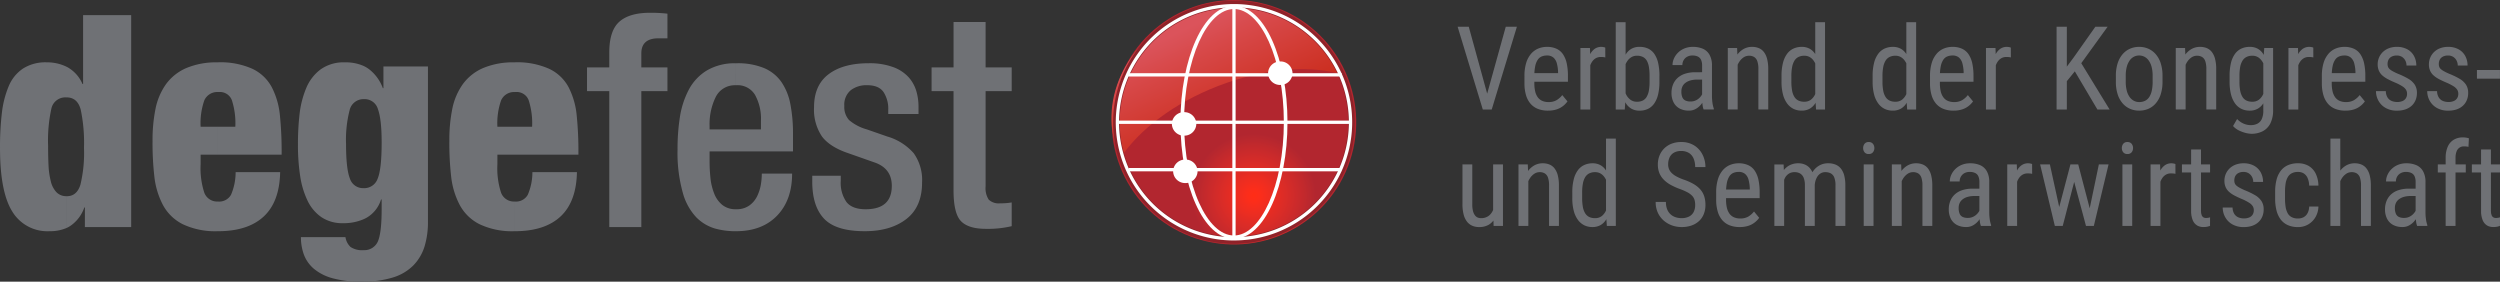 <?xml version="1.0" encoding="UTF-8" standalone="no"?>
<svg
   width="622.777"
   height="70.165"
   viewBox="0 0 622.777 70.165"
   version="1.1"
   id="svg22"
   xmlns="http://www.w3.org/2000/svg"
   xmlns:svg="http://www.w3.org/2000/svg">
  <rect x="0" y="0" width="622.777" height="70.165" fill="#333333" stroke="none"/>
  <defs
     id="defs22">
    <clipPath
       id="clip-path">
      <path
         id="Pfad_127"
         data-name="Pfad 127"
         d="M0,34.607H622.777V-35.558H0Z"
         transform="translate(0 35.558)"
         fill="none" />
    </clipPath>
    <clipPath
       id="clip-path-2">
      <path
         id="Pfad_129"
         data-name="Pfad 129"
         d="M170.681-35.558a30.645,30.645,0,0,0-5.087.452h0A30.456,30.456,0,0,0,140.8.107h0A30.453,30.453,0,0,0,176.011,24.9h0a30.456,30.456,0,0,0,24.8-35.211h0a30.465,30.465,0,0,0-29.822-25.248h-.3Z"
         transform="translate(-140.346 35.558)"
         fill="none" />
    </clipPath>
    <radialGradient
       id="radial-gradient"
       cx="0.509"
       cy="0.695"
       r="0.22"
       gradientTransform="translate(0.444) scale(0.113 1)"
       gradientUnits="objectBoundingBox">
      <stop
         offset="0"
         stop-color="#ff2d16"
         id="stop1" />
      <stop
         offset="0.1"
         stop-color="#fc2d1a"
         id="stop2" />
      <stop
         offset="0.2"
         stop-color="#f42d1e"
         id="stop3" />
      <stop
         offset="0.3"
         stop-color="#ec2d21"
         id="stop4" />
      <stop
         offset="0.4"
         stop-color="#e32c24"
         id="stop5" />
      <stop
         offset="0.5"
         stop-color="#db2c27"
         id="stop6" />
      <stop
         offset="0.6"
         stop-color="#d32b29"
         id="stop7" />
      <stop
         offset="0.7"
         stop-color="#cb2a2b"
         id="stop8" />
      <stop
         offset="0.8"
         stop-color="#c3292c"
         id="stop9" />
      <stop
         offset="0.9"
         stop-color="#ba282e"
         id="stop10" />
      <stop
         offset="1"
         stop-color="#b2262f"
         id="stop11" />
    </radialGradient>
    <clipPath
       id="clip-path-3">
      <path
         id="Pfad_131"
         data-name="Pfad 131"
         d="M162.831-34.5a32.255,32.255,0,0,0-3.128,1.04h0c-14.993,5.815-22.975,21.3-17.824,34.573h0c.215.553.452,1.091.7,1.62h0c4.527-6.908,13.231-13.606,24.273-17.89h0c10.993-4.266,21.887-5.2,29.879-3.191h0c-.166-.539-.349-1.075-.554-1.606h0A24.616,24.616,0,0,0,179.716-34.5H162.831Z"
         transform="translate(-140.314 34.498)"
         fill="none" />
    </clipPath>
    <linearGradient
       id="linear-gradient"
       x1="0.402"
       y1="0.439"
       x2="0.488"
       y2="0.439"
       gradientUnits="objectBoundingBox">
      <stop
         offset="0"
         stop-color="#db535b"
         id="stop12" />
      <stop
         offset="0.1"
         stop-color="#d94f54"
         id="stop13" />
      <stop
         offset="0.2"
         stop-color="#d84a4c"
         id="stop14" />
      <stop
         offset="0.3"
         stop-color="#d64645"
         id="stop15" />
      <stop
         offset="0.4"
         stop-color="#d4423f"
         id="stop16" />
      <stop
         offset="0.5"
         stop-color="#d33e38"
         id="stop17" />
      <stop
         offset="0.6"
         stop-color="#d13a32"
         id="stop18" />
      <stop
         offset="0.7"
         stop-color="#cf362c"
         id="stop19" />
      <stop
         offset="0.8"
         stop-color="#cd3226"
         id="stop20" />
      <stop
         offset="0.9"
         stop-color="#cb2e20"
         id="stop21" />
      <stop
         offset="1"
         stop-color="#c92a1b"
         id="stop22" />
    </linearGradient>
  </defs>
  <g
     id="Gruppe_10"
     data-name="Gruppe 10"
     transform="translate(0 0)">
    <g
       id="Gruppe_113"
       data-name="Gruppe 113"
       transform="translate(0 0)"
       clip-path="url(#clip-path)">
      <g
         id="Gruppe_112"
         data-name="Gruppe 112"
         transform="translate(0.001 3.184)">
        <path
           id="Pfad_126"
           data-name="Pfad 126"
           d="M90.339,26.838V21.364c.085,0,.172,0,.258,0a5.378,5.378,0,0,0,3.289-.961A6.19,6.19,0,0,0,95.846,18a10.771,10.771,0,0,0,.888-2.883,17.375,17.375,0,0,0,.221-2.624H104.5q0,6.58-3.735,10.46T90.524,26.838Zm0-19.887V1.479h6.4V-.664a12.254,12.254,0,0,0-1.48-6.468,5.067,5.067,0,0,0-4.657-2.4c-.087,0-.174,0-.258,0V-15l.333,0a17.152,17.152,0,0,1,6.8,1.182,10.03,10.03,0,0,1,4.325,3.437,14.489,14.489,0,0,1,2.255,5.507,38.367,38.367,0,0,1,.665,7.615V6.951ZM135.99-2.365V-4.139a13.9,13.9,0,0,0-.554-3.954,8.984,8.984,0,0,0-1.922-3.437,9.64,9.64,0,0,0-3.844-2.514,16.928,16.928,0,0,0-6.1-.961q-6.358,0-9.981,2.735t-3.623,8.207a11.947,11.947,0,0,0,1.959,7.281q1.959,2.625,6.543,4.177l6.506,2.291q4.36,1.48,4.361,5.841,0,5.84-6.506,5.841-3.327,0-4.767-1.774a8.319,8.319,0,0,1-1.442-5.324V13.013h-7.1v1.478q0,6.139,2.958,9.243t10.129,3.1q6.432,0,10.35-3.031t3.919-9.093a11.487,11.487,0,0,0-2.07-7.283,13.89,13.89,0,0,0-6.581-4.175l-5.1-1.776a11.594,11.594,0,0,1-4.436-2.328,4.845,4.845,0,0,1-1.182-3.51A4.692,4.692,0,0,1,119.1-8.278a6.411,6.411,0,0,1,4.1-1.257q2.886,0,4.067,1.7A7.6,7.6,0,0,1,128.449-3.4v1.034Zm3.254-5.693h5.47V16.636q0,5.766,1.849,7.688t6.21,1.924a25.714,25.714,0,0,0,6.431-.667V19.667a15.16,15.16,0,0,1-2.883.223,3.582,3.582,0,0,1-2.845-.925,5.233,5.233,0,0,1-.775-3.289V-8.057h6.5v-5.914h-6.5V-25.282h-7.986v11.311h-5.47ZM90.339-15v5.472A5.3,5.3,0,0,0,85.5-6.653,15.331,15.331,0,0,0,83.944.666v.813h6.4V6.951h-6.4V9.242a40.331,40.331,0,0,0,.223,4.436,14.576,14.576,0,0,0,.923,3.771A6.773,6.773,0,0,0,87.123,20.3a5.244,5.244,0,0,0,3.216,1.068v5.474a19.009,19.009,0,0,1-5.138-.7A10.875,10.875,0,0,1,80.654,23.4a14.441,14.441,0,0,1-3.4-6.21A36.776,36.776,0,0,1,75.96,6.507a51.6,51.6,0,0,1,.592-8.132,21.743,21.743,0,0,1,2.18-6.727,12.348,12.348,0,0,1,4.509-4.842A13.646,13.646,0,0,1,90.339-15M35.409,26.838V19.446h.037a3.353,3.353,0,0,0,3.216-1.7,14.248,14.248,0,0,0,1.144-5.618H50.9q-.148,7.391-4.1,11.052T35.409,26.838m0-19.074V.814h4.323a18.632,18.632,0,0,0-.849-6.579,3.176,3.176,0,0,0-3.216-2.07c-.087,0-.174,0-.258,0v-7.4A19.438,19.438,0,0,1,44.021-13.6a10.587,10.587,0,0,1,4.807,4.584,19.3,19.3,0,0,1,1.995,6.839,90.082,90.082,0,0,1,.444,9.943ZM58.956,25.8H66.94V-8.057h6.506v-5.914H66.94v-3.475q0-3.771,4.288-3.771h2.218v-6.135a35.939,35.939,0,0,0-4.361-.223q-5.1,0-7.615,2.22t-2.514,7.688v3.7H53.411v5.914h5.545ZM35.409-15.228v7.4a3.523,3.523,0,0,0-3.4,2.066A17.248,17.248,0,0,0,31.084.814h4.325v6.95H31.084V10.2a19.543,19.543,0,0,0,.923,7.06,3.408,3.408,0,0,0,3.4,2.182v7.392h-.037A18.866,18.866,0,0,1,26.648,25.1,11.394,11.394,0,0,1,21.7,20.3a19.79,19.79,0,0,1-2.107-6.839,73.511,73.511,0,0,1-.479-9.093,39.132,39.132,0,0,1,.738-8.021,16.023,16.023,0,0,1,2.589-6.1,12.223,12.223,0,0,1,5.026-4.029,19.156,19.156,0,0,1,7.911-1.442ZM-2.183,39.4V31.56a3.663,3.663,0,0,0,3.475-2.135q.959-2.143.959-8.057V18.927H2.1a7.9,7.9,0,0,1-3.585,4.546c-.229.126-.464.245-.7.353v-7.71a3.533,3.533,0,0,0,3.437-2.364q1-2.365,1-9.02,0-5.766-.923-8.28A3.425,3.425,0,0,0-2.11-6.061h-.073V-14.3a7.364,7.364,0,0,1,1.292.777A10.562,10.562,0,0,1,2.549-8.8h.146v-5.4h11.09V24.4a20.772,20.772,0,0,1-.85,6.247,11.754,11.754,0,0,1-2.772,4.694,12.139,12.139,0,0,1-5.138,3.031A25.105,25.105,0,0,1-2.183,39.4m0-53.706v8.244a3.542,3.542,0,0,0-3.55,2.772A29.554,29.554,0,0,0-6.619,5.1q0,6.21.961,8.613a3.428,3.428,0,0,0,3.4,2.4l.075,0v7.71a12.443,12.443,0,0,1-5.176,1.016,9.338,9.338,0,0,1-5.359-1.478,10.368,10.368,0,0,1-3.475-4.1,21.361,21.361,0,0,1-1.849-6.137A50.837,50.837,0,0,1-18.6,5.25,65.685,65.685,0,0,1-18.19-2.4a23.6,23.6,0,0,1,1.628-6.36,11.075,11.075,0,0,1,3.585-4.694,9.834,9.834,0,0,1,6.062-1.774,11.016,11.016,0,0,1,4.732.923m0,45.864V39.4c-.219,0-.442,0-.667,0a25.858,25.858,0,0,1-7.133-.848,12.18,12.18,0,0,1-4.657-2.366,8.562,8.562,0,0,1-2.476-3.512,12.45,12.45,0,0,1-.74-4.361h11.09A4.246,4.246,0,0,0-5.51,30.757a5.094,5.094,0,0,0,2.958.813c.124,0,.249,0,.369-.01m-36.338-4.722V19.446h.038a3.353,3.353,0,0,0,3.216-1.7,14.276,14.276,0,0,0,1.146-5.618h11.088q-.148,7.391-4.1,11.052t-11.386,3.658m0-19.074V.814H-34.2a18.623,18.623,0,0,0-.85-6.579,3.172,3.172,0,0,0-3.216-2.07c-.087,0-.174,0-.259,0v-7.4A19.447,19.447,0,0,1-29.908-13.6a10.583,10.583,0,0,1,4.8,4.584,19.3,19.3,0,0,1,2,6.839,90.642,90.642,0,0,1,.442,9.943ZM-71.678,25.8h11.534V-26.983H-72.122V-9.831h-.148A8.7,8.7,0,0,0-76-14.009c-.122-.063-.245-.124-.369-.184V-6.5l.111,0q2.735,0,3.548,3.068a40.323,40.323,0,0,1,.813,9.5,34.063,34.063,0,0,1-.886,9.168q-.888,2.883-3.4,2.883l-.184,0V26.09a6.78,6.78,0,0,0,1.626-.989,9.065,9.065,0,0,0,2.92-4.177h.148Zm33.157-41.032v7.4a3.521,3.521,0,0,0-3.4,2.066A17.241,17.241,0,0,0-42.846.814h4.325v6.95h-4.325V10.2a19.534,19.534,0,0,0,.925,7.06,3.4,3.4,0,0,0,3.4,2.182v7.392h-.037A18.866,18.866,0,0,1-47.282,25.1a11.415,11.415,0,0,1-4.953-4.8,19.874,19.874,0,0,1-2.107-6.839,73.509,73.509,0,0,1-.48-9.093,39.123,39.123,0,0,1,.74-8.021,16.051,16.051,0,0,1,2.587-6.1,12.23,12.23,0,0,1,5.028-4.029,19.146,19.146,0,0,1,7.909-1.442Zm-37.851,1.036a11.17,11.17,0,0,0-4.842-1.036,10.376,10.376,0,0,0-5.878,1.553,9.774,9.774,0,0,0-3.548,4.361,24.2,24.2,0,0,0-1.7,6.581,71.359,71.359,0,0,0-.479,8.872q0,10.94,3.068,15.82a10.218,10.218,0,0,0,9.278,4.88,10.257,10.257,0,0,0,4.1-.748V18.112a3.367,3.367,0,0,1-2.4-1,6.012,6.012,0,0,1-1.4-2.733,19.9,19.9,0,0,1-.554-3.808q-.11-2.072-.111-5.028a36.993,36.993,0,0,1,.813-9.241A3.553,3.553,0,0,1-76.372-6.5Z"
           transform="translate(92.821 27.575)"
           fill="#6f7175" />
      </g>
    </g>
    <g
       id="Gruppe_115"
       data-name="Gruppe 115"
       transform="translate(276.939 0)"
       clip-path="url(#clip-path-2)">
      <g
         id="Gruppe_114"
         data-name="Gruppe 114"
         transform="translate(-276.939 -0.001)">
        <path
           id="Pfad_128"
           data-name="Pfad 128"
           d="M-160.72-24.7H462.057V45.47H-160.72Z"
           transform="translate(160.72 24.696)"
           fill="url(#radial-gradient)" />
      </g>
    </g>
    <g
       id="Gruppe_117"
       data-name="Gruppe 117"
       transform="translate(276.876 2.092)"
       clip-path="url(#clip-path-3)">
      <g
         id="Gruppe_116"
         data-name="Gruppe 116"
         transform="translate(234.669 -240.63) rotate(65)">
        <path
           id="Pfad_130"
           data-name="Pfad 130"
           d="M0,564.427,263.2,0l63.592,29.653L63.592,594.081Z"
           transform="translate(0 0)"
           fill="url(#linear-gradient)" />
      </g>
    </g>
    <g
       id="Gruppe_121"
       data-name="Gruppe 121"
       transform="translate(0 0)"
       clip-path="url(#clip-path)">
      <g
         id="Gruppe_118"
         data-name="Gruppe 118"
         transform="translate(277.11 0.172)">
        <path
           id="Pfad_132"
           data-name="Pfad 132"
           d="M14.938,0a30.285,30.285,0,0,1,0,60.569V58.744a28.459,28.459,0,0,0,0-56.919Zm0,60.569A30.285,30.285,0,0,1,14.938,0V1.825a28.459,28.459,0,0,0,0,56.919Z"
           transform="translate(15.348 0)"
           fill="#8f2229" />
      </g>
      <g
         id="Gruppe_119"
         data-name="Gruppe 119"
         transform="translate(294.061 1.427)">
        <path
           id="Pfad_133"
           data-name="Pfad 133"
           d="M6.577.406h0V-.417h0c3.759,0,7.125,3.3,9.529,8.641,2.348,5.223,3.8,12.434,3.8,20.39S18.454,43.778,16.106,49c-2.4,5.338-5.77,8.641-9.529,8.641h0v-.823h0c3.353,0,6.427-3.106,8.686-8.126C17.574,43.559,19,36.459,19,28.614S17.574,13.666,15.264,8.532C13,3.512,9.93.406,6.577.406m0,0C3.225.406.148,3.512-2.111,8.532c-2.311,5.134-3.741,12.234-3.741,20.082s1.433,14.947,3.741,20.08c2.259,5.02,5.336,8.126,8.688,8.126v.823c-3.761,0-7.127-3.3-9.529-8.641C-5.3,43.78-6.758,36.568-6.758,28.614S-5.3,13.447-2.952,8.224C-.55,2.886,2.816-.415,6.577-.417Z"
           transform="translate(6.758 0.417)"
           fill="#fff" />
      </g>
      <g
         id="Gruppe_120"
         data-name="Gruppe 120"
         transform="translate(277.947 1.008)">
        <path
           id="Pfad_134"
           data-name="Pfad 134"
           d="M14.525,0A29.458,29.458,0,0,1,43.536,24.413l.006.037v0A29.445,29.445,0,0,1,19.559,58.46l-.036.006h-.006a29.471,29.471,0,0,1-4.992.43v-.817a28.927,28.927,0,0,0,4.894-.426l.039-.006h0a28.628,28.628,0,0,0,23.271-33.1l-.006-.037A28.639,28.639,0,0,0,14.525.819Zm-5,.43a29.739,29.739,0,0,1,5-.43V.819a28.766,28.766,0,0,0-4.9.424L9.6,1.249a28.625,28.625,0,0,0-23.281,33.1l.006.037h0a28.64,28.64,0,0,0,28.2,23.7V58.9A29.454,29.454,0,0,1-14.486,34.485l-.008-.037v-.006A29.449,29.449,0,0,1,9.49.436L9.527.43Z"
           transform="translate(14.924 0)"
           fill="#fff" />
      </g>
    </g>
    <g
       id="Gruppe_122"
       data-name="Gruppe 122"
       transform="translate(306.988 1.417)">
      <path
         id="Pfad_136"
         data-name="Pfad 136"
         d="M0,0V57.659H.817L.815,0Z"
         fill="#fff" />
    </g>
    <path
       id="Pfad_137"
       data-name="Pfad 137"
       d="M141.188-19.511h58.059v-.821H141.188Z"
       transform="translate(137.413 50.377)"
       fill="#fff" />
    <path
       id="Pfad_138"
       data-name="Pfad 138"
       d="M142.429-25.494h53.164v-.823H142.429Z"
       transform="translate(138.62 44.552)"
       fill="#fff" />
    <path
       id="Pfad_139"
       data-name="Pfad 139"
       d="M142.487-13.526H195.42v-.821H142.487Z"
       transform="translate(138.677 56.202)"
       fill="#fff" />
    <g
       id="Gruppe_126"
       data-name="Gruppe 126"
       transform="translate(0 0)"
       clip-path="url(#clip-path)">
      <g
         id="Gruppe_123"
         data-name="Gruppe 123"
         transform="translate(315.892 15.308)">
        <path
           id="Pfad_140"
           data-name="Pfad 140"
           d="M1.5,0A2.988,2.988,0,0,1,4.546,2.928,2.989,2.989,0,0,1,1.5,5.855,2.989,2.989,0,0,1-1.543,2.928,2.988,2.988,0,0,1,1.5,0"
           transform="translate(1.543)"
           fill="#fff" />
      </g>
      <g
         id="Gruppe_124"
         data-name="Gruppe 124"
         transform="translate(292.239 39.748)">
        <path
           id="Pfad_141"
           data-name="Pfad 141"
           d="M1.5,0A2.988,2.988,0,0,1,4.546,2.928,2.989,2.989,0,0,1,1.5,5.855,2.989,2.989,0,0,1-1.543,2.928,2.988,2.988,0,0,1,1.5,0"
           transform="translate(1.543)"
           fill="#fff" />
      </g>
      <g
         id="Gruppe_125"
         data-name="Gruppe 125"
         transform="translate(291.926 27.938)">
        <path
           id="Pfad_142"
           data-name="Pfad 142"
           d="M1.5,0A2.988,2.988,0,0,1,4.546,2.928,2.988,2.988,0,0,1,1.5,5.855,2.988,2.988,0,0,1-1.543,2.928,2.988,2.988,0,0,1,1.5,0"
           transform="translate(1.543)"
           fill="#fff" />
      </g>
    </g>
    <g
       id="Gruppe_127"
       data-name="Gruppe 127"
       transform="translate(363.111 6.662)">
      <path
         id="Pfad_144"
         data-name="Pfad 144"
         d="M1.368,0,6.181,17.489l.641,3.13H4.863L-1.406,0ZM5.727,17.489,10.584,0h2.774L7.087,20.619H5.129Z"
         transform="translate(1.406)"
         fill="#6f7175" />
    </g>
    <g
       id="Gruppe_137"
       data-name="Gruppe 137"
       transform="translate(0 0)"
       clip-path="url(#clip-path)">
      <g
         id="Gruppe_128"
         data-name="Gruppe 128"
         transform="translate(379.76 11.675)">
        <path
           id="Pfad_145"
           data-name="Pfad 145"
           d="M2.882,7.836A6.808,6.808,0,0,1,.455,7.427,4.7,4.7,0,0,1-1.392,6.174,5.633,5.633,0,0,1-2.556,4.043,10.18,10.18,0,0,1-2.961,1V-.728A11.056,11.056,0,0,1-2.5-4.158,6.221,6.221,0,0,1-1.238-6.417,4.818,4.818,0,0,1,.549-7.662,5.689,5.689,0,0,1,2.6-8.051a5.644,5.644,0,0,1,2.417.468A3.944,3.944,0,0,1,6.643-6.2a6.564,6.564,0,0,1,.925,2.265,14.548,14.548,0,0,1,.3,3.1V.629H-1.517V-1.51H5.41v-.351a9.465,9.465,0,0,0-.312-2.1,2.9,2.9,0,0,0-.841-1.421A2.4,2.4,0,0,0,2.6-5.9a3.322,3.322,0,0,0-1.251.235,2.222,2.222,0,0,0-.987.805A4.479,4.479,0,0,0-.275-3.28,12,12,0,0,0-.5-.728V1A8.656,8.656,0,0,0-.275,3.114,4.037,4.037,0,0,0,.407,4.576a2.734,2.734,0,0,0,1.111.847,3.823,3.823,0,0,0,1.5.278,3.9,3.9,0,0,0,2.042-.489,5.184,5.184,0,0,0,1.4-1.253L7.754,5.531A5.546,5.546,0,0,1,6.7,6.642,5.108,5.108,0,0,1,5.125,7.5a6.7,6.7,0,0,1-2.244.332"
           transform="translate(2.961 8.051)"
           fill="#6f7175" />
      </g>
      <g
         id="Gruppe_129"
         data-name="Gruppe 129"
         transform="translate(393.7 11.676)">
        <path
           id="Pfad_146"
           data-name="Pfad 146"
           d="M1.211,1.327V14.242H-1.244V-1.083H1.13ZM4.946-1.168l.01,2.437a4.113,4.113,0,0,0-.547-.093c-.162-.012-.347-.02-.562-.02a2.489,2.489,0,0,0-1.214.282,2.71,2.71,0,0,0-.894.793,4.173,4.173,0,0,0-.6,1.21,7.65,7.65,0,0,0-.3,1.539L.2,5.4A14.927,14.927,0,0,1,.414,2.8,8.15,8.15,0,0,1,1.088.64,3.911,3.911,0,0,1,2.259-.832a2.8,2.8,0,0,1,1.715-.531,2.84,2.84,0,0,1,.549.061,1.3,1.3,0,0,1,.424.134"
           transform="translate(1.244 1.363)"
           fill="#6f7175" />
      </g>
      <g
         id="Gruppe_130"
         data-name="Gruppe 130"
         transform="translate(402.499 5.528)">
        <path
           id="Pfad_147"
           data-name="Pfad 147"
           d="M0,0H2.455V18.778l-.207,2.974H0ZM10.881,13.4v1.431a13.47,13.47,0,0,1-.328,3.163,6.539,6.539,0,0,1-.965,2.255,4.07,4.07,0,0,1-1.553,1.344,4.725,4.725,0,0,1-2.1.444,4.008,4.008,0,0,1-2.013-.478,4.022,4.022,0,0,1-1.415-1.391,7.644,7.644,0,0,1-.9-2.194,17.72,17.72,0,0,1-.45-2.9V13.158a17.916,17.916,0,0,1,.446-2.924A7.627,7.627,0,0,1,2.5,8.023a3.979,3.979,0,0,1,1.413-1.4,4.035,4.035,0,0,1,2.013-.481,5.066,5.066,0,0,1,2.119.424A3.921,3.921,0,0,1,9.6,7.881a6.424,6.424,0,0,1,.957,2.251,14.144,14.144,0,0,1,.328,3.264M8.426,14.827V13.4a13.305,13.305,0,0,0-.164-2.224A4.575,4.575,0,0,0,7.743,9.6a2.349,2.349,0,0,0-.963-.931,3.226,3.226,0,0,0-1.492-.314,2.633,2.633,0,0,0-1.31.314,3.063,3.063,0,0,0-.969.843,5.16,5.16,0,0,0-.667,1.2,7.219,7.219,0,0,0-.385,1.4v4.02a7.6,7.6,0,0,0,.574,1.764,3.737,3.737,0,0,0,1.075,1.381,2.659,2.659,0,0,0,1.693.539,3.143,3.143,0,0,0,1.437-.3A2.336,2.336,0,0,0,7.7,18.6a4.569,4.569,0,0,0,.553-1.557,12.5,12.5,0,0,0,.174-2.216"
           fill="#6f7175" />
      </g>
      <g
         id="Gruppe_131"
         data-name="Gruppe 131"
         transform="translate(416.392 11.676)">
        <path
           id="Pfad_148"
           data-name="Pfad 148"
           d="M3.95,3.115l.028,1.839H2.269a5.858,5.858,0,0,0-1.587.2,3.744,3.744,0,0,0-1.225.574,2.483,2.483,0,0,0-.787.925A2.819,2.819,0,0,0-1.6,7.914,3.566,3.566,0,0,0-1.35,9.382a1.546,1.546,0,0,0,.748.781,2.9,2.9,0,0,0,1.265.243A3.053,3.053,0,0,0,2.3,9.969,3.415,3.415,0,0,0,3.4,8.9a2,2,0,0,0,.365-1.16l.545,1.174a3.851,3.851,0,0,1-.355,1.2,5.01,5.01,0,0,1-.825,1.229,4.446,4.446,0,0,1-1.245.963,3.375,3.375,0,0,1-1.6.375A4.886,4.886,0,0,1-2,12.177a3.6,3.6,0,0,1-1.517-1.5,5.046,5.046,0,0,1-.545-2.451A5.415,5.415,0,0,1-3.68,6.188,4.49,4.49,0,0,1-2.571,4.564,5.067,5.067,0,0,1-.72,3.5a8.026,8.026,0,0,1,2.589-.381ZM3.562,9.783V1.47A3.319,3.319,0,0,0,3.291.013a1.663,1.663,0,0,0-.805-.805A3.04,3.04,0,0,0,1.148-1.05,2.641,2.641,0,0,0-.193-.723,2.251,2.251,0,0,0-1.052.14a2.391,2.391,0,0,0-.3,1.192H-3.808A4.048,4.048,0,0,1-3.453-.3,4.734,4.734,0,0,1-2.431-1.764a4.939,4.939,0,0,1,1.6-1.048,5.455,5.455,0,0,1,2.1-.389,6.237,6.237,0,0,1,2.459.458,3.537,3.537,0,0,1,1.675,1.5A5.362,5.362,0,0,1,6.02,1.5V9.063a12.268,12.268,0,0,0,.114,1.626,7.479,7.479,0,0,0,.343,1.488V12.4H3.939a4.83,4.83,0,0,1-.276-1.21,10.751,10.751,0,0,1-.1-1.411"
           transform="translate(4.059 3.201)"
           fill="#6f7175" />
      </g>
      <g
         id="Gruppe_132"
         data-name="Gruppe 132"
         transform="translate(430.414 11.675)">
        <path
           id="Pfad_149"
           data-name="Pfad 149"
           d="M1.211,1.753V13.8H-1.244V-1.519H1.073Zm-.6,3.812-1-.043A10.694,10.694,0,0,1-.03,2.609,7.641,7.641,0,0,1,1.025.281,5.059,5.059,0,0,1,2.667-1.256,4.231,4.231,0,0,1,4.79-1.8,4.325,4.325,0,0,1,6.456-1.5a3.092,3.092,0,0,1,1.281.971,4.735,4.735,0,0,1,.809,1.719,10.027,10.027,0,0,1,.284,2.571V13.8H6.375V3.738A5.9,5.9,0,0,0,6.116,1.8,1.977,1.977,0,0,0,5.339.739,2.413,2.413,0,0,0,4.029.407,2.415,2.415,0,0,0,2.683.819,3.809,3.809,0,0,0,1.592,1.954,5.955,5.955,0,0,0,.871,3.6,7.384,7.384,0,0,0,.613,5.565"
           transform="translate(1.244 1.801)"
           fill="#6f7175" />
      </g>
      <g
         id="Gruppe_133"
         data-name="Gruppe 133"
         transform="translate(443.795 5.528)">
        <path
           id="Pfad_150"
           data-name="Pfad 150"
           d="M0,7.313V5.882A12.83,12.83,0,0,1,.363,2.619,6.461,6.461,0,0,1,1.387.367a4.172,4.172,0,0,1,1.6-1.31,4.935,4.935,0,0,1,2.054-.422,3.965,3.965,0,0,1,2,.481A3.942,3.942,0,0,1,8.451.511a7.648,7.648,0,0,1,.894,2.208,16.59,16.59,0,0,1,.44,2.924V7.556a17.559,17.559,0,0,1-.452,2.9,7.543,7.543,0,0,1-.9,2.192,4.016,4.016,0,0,1-1.413,1.391,4.013,4.013,0,0,1-2.013.478,4.588,4.588,0,0,1-2.027-.442A4.393,4.393,0,0,1,1.4,12.732,6.5,6.5,0,0,1,.363,10.478,12.238,12.238,0,0,1,0,7.313M2.455,5.882V7.313a11.876,11.876,0,0,0,.182,2.216,4.446,4.446,0,0,0,.57,1.557A2.426,2.426,0,0,0,4.2,12a3.222,3.222,0,0,0,1.452.3,2.638,2.638,0,0,0,1.677-.511,3.615,3.615,0,0,0,1.048-1.354,9.321,9.321,0,0,0,.631-1.819V4.6a7.914,7.914,0,0,0-.4-1.4A5.159,5.159,0,0,0,7.946,2a3.012,3.012,0,0,0-.959-.845A2.643,2.643,0,0,0,5.677.843a3.192,3.192,0,0,0-1.464.312,2.464,2.464,0,0,0-1,.933,4.706,4.706,0,0,0-.57,1.571,11.67,11.67,0,0,0-.189,2.224M8.4,11.264V-7.514h2.439V14.239H8.605Z"
           transform="translate(0 7.514)"
           fill="#6f7175" />
      </g>
      <g
         id="Gruppe_134"
         data-name="Gruppe 134"
         transform="translate(466.491 5.528)">
        <path
           id="Pfad_151"
           data-name="Pfad 151"
           d="M0,7.313V5.882A12.83,12.83,0,0,1,.363,2.619,6.461,6.461,0,0,1,1.387.367a4.172,4.172,0,0,1,1.6-1.31,4.935,4.935,0,0,1,2.054-.422,3.965,3.965,0,0,1,2,.481A3.942,3.942,0,0,1,8.451.511a7.648,7.648,0,0,1,.894,2.208,16.59,16.59,0,0,1,.44,2.924V7.556a17.559,17.559,0,0,1-.452,2.9,7.543,7.543,0,0,1-.9,2.192,4.016,4.016,0,0,1-1.413,1.391,4.013,4.013,0,0,1-2.013.478,4.588,4.588,0,0,1-2.027-.442A4.393,4.393,0,0,1,1.4,12.732,6.5,6.5,0,0,1,.363,10.478,12.238,12.238,0,0,1,0,7.313M2.455,5.882V7.313a11.876,11.876,0,0,0,.182,2.216,4.446,4.446,0,0,0,.57,1.557A2.426,2.426,0,0,0,4.2,12a3.222,3.222,0,0,0,1.452.3,2.638,2.638,0,0,0,1.677-.511,3.615,3.615,0,0,0,1.048-1.354,9.321,9.321,0,0,0,.631-1.819V4.6a7.914,7.914,0,0,0-.4-1.4A5.159,5.159,0,0,0,7.946,2a3.012,3.012,0,0,0-.959-.845A2.643,2.643,0,0,0,5.677.843a3.192,3.192,0,0,0-1.464.312,2.464,2.464,0,0,0-1,.933,4.706,4.706,0,0,0-.57,1.571,11.67,11.67,0,0,0-.189,2.224M8.4,11.264V-7.514h2.439V14.239H8.605Z"
           transform="translate(0 7.514)"
           fill="#6f7175" />
      </g>
      <g
         id="Gruppe_135"
         data-name="Gruppe 135"
         transform="translate(480.789 11.675)">
        <path
           id="Pfad_152"
           data-name="Pfad 152"
           d="M2.882,7.836A6.808,6.808,0,0,1,.455,7.427,4.7,4.7,0,0,1-1.392,6.174,5.633,5.633,0,0,1-2.556,4.043,10.18,10.18,0,0,1-2.961,1V-.728A11.056,11.056,0,0,1-2.5-4.158,6.221,6.221,0,0,1-1.238-6.417,4.818,4.818,0,0,1,.549-7.662,5.689,5.689,0,0,1,2.6-8.051a5.644,5.644,0,0,1,2.417.468A3.944,3.944,0,0,1,6.643-6.2a6.564,6.564,0,0,1,.925,2.265,14.548,14.548,0,0,1,.3,3.1V.629H-1.517V-1.51H5.41v-.351a9.465,9.465,0,0,0-.312-2.1,2.9,2.9,0,0,0-.841-1.421A2.4,2.4,0,0,0,2.6-5.9a3.322,3.322,0,0,0-1.251.235,2.222,2.222,0,0,0-.987.805A4.479,4.479,0,0,0-.275-3.28,12,12,0,0,0-.5-.728V1A8.656,8.656,0,0,0-.275,3.114,4.037,4.037,0,0,0,.407,4.576a2.734,2.734,0,0,0,1.111.847,3.823,3.823,0,0,0,1.5.278,3.9,3.9,0,0,0,2.042-.489,5.184,5.184,0,0,0,1.4-1.253L7.754,5.531A5.546,5.546,0,0,1,6.7,6.642,5.108,5.108,0,0,1,5.125,7.5a6.7,6.7,0,0,1-2.244.332"
           transform="translate(2.961 8.051)"
           fill="#6f7175" />
      </g>
      <g
         id="Gruppe_136"
         data-name="Gruppe 136"
         transform="translate(494.726 11.676)">
        <path
           id="Pfad_153"
           data-name="Pfad 153"
           d="M1.211,1.327V14.242H-1.244V-1.083H1.13ZM4.946-1.168l.01,2.437a4.113,4.113,0,0,0-.547-.093c-.162-.012-.347-.02-.562-.02a2.489,2.489,0,0,0-1.214.282,2.71,2.71,0,0,0-.894.793,4.173,4.173,0,0,0-.6,1.21,7.65,7.65,0,0,0-.3,1.539L.2,5.4A14.927,14.927,0,0,1,.414,2.8,8.15,8.15,0,0,1,1.088.64,3.911,3.911,0,0,1,2.259-.832a2.8,2.8,0,0,1,1.715-.531,2.84,2.84,0,0,1,.549.061,1.3,1.3,0,0,1,.424.134"
           transform="translate(1.244 1.363)"
           fill="#6f7175" />
      </g>
    </g>
    <path
       id="Pfad_155"
       data-name="Pfad 155"
       d="M262.184-11.563h-2.555V-32.182h2.555Zm0-20.619,10.158,0-6.952,9.616-4.067,5-.458-2.916,2.984-3.994,5.436-7.7ZM269.8-11.563,263.85-21.619l1.51-2.165,7.481,12.22Z"
       transform="translate(252.686 38.844)"
       fill="#6f7175" />
    <g
       id="Gruppe_145"
       data-name="Gruppe 145"
       transform="translate(0 0)"
       clip-path="url(#clip-path)">
      <g
         id="Gruppe_138"
         data-name="Gruppe 138"
         transform="translate(527.088 11.676)">
        <path
           id="Pfad_156"
           data-name="Pfad 156"
           d="M0,4.28V2.824A10,10,0,0,1,.444-.313,6.5,6.5,0,0,1,1.677-2.573,5.216,5.216,0,0,1,3.522-3.94,5.652,5.652,0,0,1,5.786-4.4a5.7,5.7,0,0,1,2.289.458A5.243,5.243,0,0,1,9.927-2.573,6.383,6.383,0,0,1,11.169-.313a10,10,0,0,1,.448,3.137V4.28a10,10,0,0,1-.448,3.137A6.406,6.406,0,0,1,9.935,9.675,5.106,5.106,0,0,1,8.09,11.037a5.757,5.757,0,0,1-2.279.45,5.721,5.721,0,0,1-2.273-.45A5.133,5.133,0,0,1,1.685,9.675,6.356,6.356,0,0,1,.444,7.418,10,10,0,0,1,0,4.28M2.455,2.824V4.28a8.743,8.743,0,0,0,.251,2.208,4.736,4.736,0,0,0,.706,1.588,3.071,3.071,0,0,0,1.07.955,2.828,2.828,0,0,0,1.33.32,3.2,3.2,0,0,0,1.466-.32,2.679,2.679,0,0,0,1.048-.955,4.738,4.738,0,0,0,.624-1.588A10.413,10.413,0,0,0,9.158,4.28V2.824A8.513,8.513,0,0,0,8.907.62,4.842,4.842,0,0,0,8.2-.965a3,3,0,0,0-1.075-.963,2.875,2.875,0,0,0-1.34-.322,2.806,2.806,0,0,0-1.318.322,2.93,2.93,0,0,0-1.06.963A4.922,4.922,0,0,0,2.705.62a8.688,8.688,0,0,0-.251,2.2"
           transform="translate(0 4.398)"
           fill="#6f7175" />
      </g>
      <g
         id="Gruppe_139"
         data-name="Gruppe 139"
         transform="translate(542.007 11.675)">
        <path
           id="Pfad_157"
           data-name="Pfad 157"
           d="M1.211,1.753V13.8H-1.244V-1.519H1.073Zm-.6,3.812-1-.043A10.694,10.694,0,0,1-.03,2.609,7.641,7.641,0,0,1,1.025.281,5.059,5.059,0,0,1,2.667-1.256,4.231,4.231,0,0,1,4.79-1.8,4.325,4.325,0,0,1,6.456-1.5a3.092,3.092,0,0,1,1.281.971,4.735,4.735,0,0,1,.809,1.719,10.027,10.027,0,0,1,.284,2.571V13.8H6.375V3.738A5.9,5.9,0,0,0,6.116,1.8,1.977,1.977,0,0,0,5.339.739,2.413,2.413,0,0,0,4.029.407,2.415,2.415,0,0,0,2.683.819,3.809,3.809,0,0,0,1.592,1.954,5.955,5.955,0,0,0,.871,3.6,7.384,7.384,0,0,0,.613,5.565"
           transform="translate(1.244 1.801)"
           fill="#6f7175" />
      </g>
      <g
         id="Gruppe_140"
         data-name="Gruppe 140"
         transform="translate(555.415 11.676)">
        <path
           id="Pfad_158"
           data-name="Pfad 158"
           d="M0,4.28V2.85A13.45,13.45,0,0,1,.347-.414,6.344,6.344,0,0,1,1.354-2.665a4.126,4.126,0,0,1,1.59-1.31A4.98,4.98,0,0,1,5.026-4.4a4.027,4.027,0,0,1,2.011.481,3.9,3.9,0,0,1,1.407,1.4,7.76,7.76,0,0,1,.89,2.208,17.706,17.706,0,0,1,.452,2.924V4.523a17.559,17.559,0,0,1-.452,2.9,7.545,7.545,0,0,1-.9,2.192,4.1,4.1,0,0,1-1.421,1.391A4.029,4.029,0,0,1,5,11.487a4.642,4.642,0,0,1-2.054-.442A4.279,4.279,0,0,1,1.367,9.7,6.634,6.634,0,0,1,.355,7.446,12.617,12.617,0,0,1,0,4.28m8.633-8.4h2.208V11.333a7.2,7.2,0,0,1-.689,3.343,4.428,4.428,0,0,1-1.908,1.946,6.057,6.057,0,0,1-2.818.631A6.182,6.182,0,0,1,4,17.041,8.458,8.458,0,0,1,2.277,16.4,4.518,4.518,0,0,1,.862,15.315l1.01-1.742a4.891,4.891,0,0,0,1.681,1.176,4.6,4.6,0,0,0,1.691.351,3.687,3.687,0,0,0,1.665-.351,2.441,2.441,0,0,0,1.1-1.156A4.961,4.961,0,0,0,8.4,11.461V-.745ZM2.459,2.85V4.28A11.9,11.9,0,0,0,2.636,6.5,4.609,4.609,0,0,0,3.2,8.053a2.392,2.392,0,0,0,.987.914,3.2,3.2,0,0,0,1.448.3,2.642,2.642,0,0,0,1.681-.511A3.635,3.635,0,0,0,8.363,7.4,9.59,9.59,0,0,0,9,5.583V1.563a8.448,8.448,0,0,0-.4-1.4,4.638,4.638,0,0,0-.659-1.2,3.046,3.046,0,0,0-.963-.845A2.658,2.658,0,0,0,5.661-2.19a3.158,3.158,0,0,0-1.456.312,2.54,2.54,0,0,0-1,.933A4.622,4.622,0,0,0,2.636.626,12.084,12.084,0,0,0,2.459,2.85"
           transform="translate(0 4.398)"
           fill="#6f7175" />
      </g>
      <g
         id="Gruppe_141"
         data-name="Gruppe 141"
         transform="translate(570.076 11.676)">
        <path
           id="Pfad_159"
           data-name="Pfad 159"
           d="M1.211,1.327V14.242H-1.244V-1.083H1.13ZM4.946-1.168l.01,2.437a4.113,4.113,0,0,0-.547-.093c-.162-.012-.347-.02-.562-.02a2.489,2.489,0,0,0-1.214.282,2.71,2.71,0,0,0-.894.793,4.173,4.173,0,0,0-.6,1.21,7.65,7.65,0,0,0-.3,1.539L.2,5.4A14.927,14.927,0,0,1,.414,2.8,8.15,8.15,0,0,1,1.088.64,3.911,3.911,0,0,1,2.259-.832a2.8,2.8,0,0,1,1.715-.531,2.84,2.84,0,0,1,.549.061,1.3,1.3,0,0,1,.424.134"
           transform="translate(1.244 1.363)"
           fill="#6f7175" />
      </g>
      <g
         id="Gruppe_142"
         data-name="Gruppe 142"
         transform="translate(578.4 11.675)">
        <path
           id="Pfad_160"
           data-name="Pfad 160"
           d="M2.882,7.836A6.808,6.808,0,0,1,.455,7.427,4.7,4.7,0,0,1-1.392,6.174,5.633,5.633,0,0,1-2.556,4.043,10.18,10.18,0,0,1-2.961,1V-.728A11.056,11.056,0,0,1-2.5-4.158,6.221,6.221,0,0,1-1.238-6.417,4.818,4.818,0,0,1,.549-7.662,5.689,5.689,0,0,1,2.6-8.051a5.644,5.644,0,0,1,2.417.468A3.944,3.944,0,0,1,6.643-6.2a6.564,6.564,0,0,1,.925,2.265,14.548,14.548,0,0,1,.3,3.1V.629H-1.517V-1.51H5.41v-.351a9.465,9.465,0,0,0-.312-2.1,2.9,2.9,0,0,0-.841-1.421A2.4,2.4,0,0,0,2.6-5.9a3.322,3.322,0,0,0-1.251.235,2.222,2.222,0,0,0-.987.805A4.479,4.479,0,0,0-.275-3.28,12,12,0,0,0-.5-.728V1A8.656,8.656,0,0,0-.275,3.114,4.037,4.037,0,0,0,.407,4.576a2.734,2.734,0,0,0,1.111.847,3.823,3.823,0,0,0,1.5.278,3.9,3.9,0,0,0,2.042-.489,5.184,5.184,0,0,0,1.4-1.253L7.754,5.531A5.546,5.546,0,0,1,6.7,6.642,5.108,5.108,0,0,1,5.125,7.5a6.7,6.7,0,0,1-2.244.332"
           transform="translate(2.961 8.051)"
           fill="#6f7175" />
      </g>
      <g
         id="Gruppe_143"
         data-name="Gruppe 143"
         transform="translate(591.881 11.675)">
        <path
           id="Pfad_161"
           data-name="Pfad 161"
           d="M3.819,5.762a1.868,1.868,0,0,0-.278-1.018,2.9,2.9,0,0,0-.91-.85,12.054,12.054,0,0,0-1.7-.88c-.693-.288-1.314-.58-1.865-.87a6.744,6.744,0,0,1-1.4-.941A3.458,3.458,0,0,1-3.2.02a3.9,3.9,0,0,1-.3-1.592A4.259,4.259,0,0,1-3.152-3.28,4.166,4.166,0,0,1-2.19-4.659a4.459,4.459,0,0,1,1.5-.929A5.534,5.534,0,0,1,1.268-5.92a5.278,5.278,0,0,1,2.62.61A4.16,4.16,0,0,1,5.55-3.647a4.893,4.893,0,0,1,.574,2.372H3.681a2.7,2.7,0,0,0-.278-1.2,2.366,2.366,0,0,0-.817-.927,2.329,2.329,0,0,0-1.318-.363,2.634,2.634,0,0,0-1.334.3A1.791,1.791,0,0,0-.81-2.7a2.4,2.4,0,0,0-.227,1.04,1.968,1.968,0,0,0,.12.728,1.405,1.405,0,0,0,.408.566,4.192,4.192,0,0,0,.8.541C.628.359,1.06.57,1.587.8A18.285,18.285,0,0,1,4.155,2.038,4.733,4.733,0,0,1,5.735,3.5a3.73,3.73,0,0,1,.543,2.068,4.5,4.5,0,0,1-.355,1.819,3.943,3.943,0,0,1-1,1.4,4.438,4.438,0,0,1-1.561.884,6.4,6.4,0,0,1-2.036.3A5.548,5.548,0,0,1-1.542,9.28a4.618,4.618,0,0,1-1.776-1.8A4.912,4.912,0,0,1-3.924,5.1h2.455A3,3,0,0,0-.988,6.768a2.253,2.253,0,0,0,1.062.821,3.657,3.657,0,0,0,1.247.227A3.373,3.373,0,0,0,2.7,7.569a1.832,1.832,0,0,0,.839-.716,2.062,2.062,0,0,0,.282-1.091"
           transform="translate(3.924 5.92)"
           fill="#6f7175" />
      </g>
      <g
         id="Gruppe_144"
         data-name="Gruppe 144"
         transform="translate(604.646 11.675)">
        <path
           id="Pfad_162"
           data-name="Pfad 162"
           d="M3.819,5.762a1.868,1.868,0,0,0-.278-1.018,2.9,2.9,0,0,0-.91-.85,12.054,12.054,0,0,0-1.7-.88c-.693-.288-1.314-.58-1.865-.87a6.744,6.744,0,0,1-1.4-.941A3.458,3.458,0,0,1-3.2.02a3.9,3.9,0,0,1-.3-1.592A4.259,4.259,0,0,1-3.152-3.28,4.166,4.166,0,0,1-2.19-4.659a4.459,4.459,0,0,1,1.5-.929A5.534,5.534,0,0,1,1.268-5.92a5.278,5.278,0,0,1,2.62.61A4.16,4.16,0,0,1,5.55-3.647a4.893,4.893,0,0,1,.574,2.372H3.681a2.7,2.7,0,0,0-.278-1.2,2.366,2.366,0,0,0-.817-.927,2.329,2.329,0,0,0-1.318-.363,2.634,2.634,0,0,0-1.334.3A1.791,1.791,0,0,0-.81-2.7a2.4,2.4,0,0,0-.227,1.04,1.968,1.968,0,0,0,.12.728,1.405,1.405,0,0,0,.408.566,4.192,4.192,0,0,0,.8.541C.628.359,1.06.57,1.587.8A18.285,18.285,0,0,1,4.155,2.038,4.733,4.733,0,0,1,5.735,3.5a3.73,3.73,0,0,1,.543,2.068,4.5,4.5,0,0,1-.355,1.819,3.943,3.943,0,0,1-1,1.4,4.438,4.438,0,0,1-1.561.884,6.4,6.4,0,0,1-2.036.3A5.548,5.548,0,0,1-1.542,9.28a4.618,4.618,0,0,1-1.776-1.8A4.912,4.912,0,0,1-3.924,5.1h2.455A3,3,0,0,0-.988,6.768a2.253,2.253,0,0,0,1.062.821,3.657,3.657,0,0,0,1.247.227A3.373,3.373,0,0,0,2.7,7.569a1.832,1.832,0,0,0,.839-.716,2.062,2.062,0,0,0,.282-1.091"
           transform="translate(3.924 5.92)"
           fill="#6f7175" />
      </g>
    </g>
    <path
       id="Pfad_164"
       data-name="Pfad 164"
       d="M312.7-24.566h5.73v-2.155H312.7Z"
       transform="translate(304.333 44.159)"
       fill="#6f7175" />
    <g
       id="Gruppe_156"
       data-name="Gruppe 156"
       transform="translate(0 0)"
       clip-path="url(#clip-path)">
      <g
         id="Gruppe_146"
         data-name="Gruppe 146"
         transform="translate(364.316 40.958)">
        <path
           id="Pfad_165"
           data-name="Pfad 165"
           d="M3.99,4.22l.971-.032a14.647,14.647,0,0,1-.255,2.826,6.968,6.968,0,0,1-.833,2.248,4.128,4.128,0,0,1-1.521,1.48,4.661,4.661,0,0,1-2.317.527,4.191,4.191,0,0,1-1.683-.324A3.352,3.352,0,0,1-2.956,9.939,4.745,4.745,0,0,1-3.8,8.171a9.925,9.925,0,0,1-.3-2.62V-4.336h2.445V5.576a6.655,6.655,0,0,0,.18,1.709A2.947,2.947,0,0,0-.988,8.348a1.673,1.673,0,0,0,.677.543,1.968,1.968,0,0,0,.764.158A3.143,3.143,0,0,0,2.534,8.4,3.556,3.556,0,0,0,3.651,6.659,8.2,8.2,0,0,0,3.99,4.22M3.537,7.446V-4.336H5.991V10.988H3.659Z"
           transform="translate(4.1 4.336)"
           fill="#6f7175" />
      </g>
      <g
         id="Gruppe_147"
         data-name="Gruppe 147"
         transform="translate(378.269 40.676)">
        <path
           id="Pfad_166"
           data-name="Pfad 166"
           d="M1.211,1.753V13.806H-1.244V-1.519H1.073Zm-.6,3.812-1-.043A10.694,10.694,0,0,1-.03,2.609,7.662,7.662,0,0,1,1.025.281,5.059,5.059,0,0,1,2.667-1.256,4.231,4.231,0,0,1,4.79-1.8,4.325,4.325,0,0,1,6.456-1.5a3.092,3.092,0,0,1,1.281.971,4.735,4.735,0,0,1,.809,1.719,10.027,10.027,0,0,1,.284,2.571v10.04H6.375V3.738A5.882,5.882,0,0,0,6.116,1.8,1.975,1.975,0,0,0,5.339.739,2.413,2.413,0,0,0,4.029.407,2.415,2.415,0,0,0,2.683.819,3.832,3.832,0,0,0,1.592,1.954,5.942,5.942,0,0,0,.871,3.6,7.358,7.358,0,0,0,.613,5.565"
           transform="translate(1.244 1.801)"
           fill="#6f7175" />
      </g>
      <g
         id="Gruppe_148"
         data-name="Gruppe 148"
         transform="translate(391.677 34.529)">
        <path
           id="Pfad_167"
           data-name="Pfad 167"
           d="M0,7.313V5.882A12.83,12.83,0,0,1,.363,2.619,6.461,6.461,0,0,1,1.387.367a4.172,4.172,0,0,1,1.6-1.31,4.935,4.935,0,0,1,2.054-.422,3.965,3.965,0,0,1,2,.481A3.942,3.942,0,0,1,8.451.511a7.648,7.648,0,0,1,.894,2.208,16.59,16.59,0,0,1,.44,2.924V7.556a17.559,17.559,0,0,1-.452,2.9,7.543,7.543,0,0,1-.9,2.192,4.016,4.016,0,0,1-1.413,1.391,4.013,4.013,0,0,1-2.013.478,4.588,4.588,0,0,1-2.027-.442A4.393,4.393,0,0,1,1.4,12.732,6.519,6.519,0,0,1,.363,10.478,12.238,12.238,0,0,1,0,7.313M2.455,5.882V7.313a11.876,11.876,0,0,0,.182,2.216,4.446,4.446,0,0,0,.57,1.557A2.426,2.426,0,0,0,4.2,12a3.222,3.222,0,0,0,1.452.3,2.638,2.638,0,0,0,1.677-.511,3.615,3.615,0,0,0,1.048-1.354,9.321,9.321,0,0,0,.631-1.819V4.6a7.914,7.914,0,0,0-.4-1.4A5.159,5.159,0,0,0,7.946,2a3.012,3.012,0,0,0-.959-.845A2.643,2.643,0,0,0,5.677.843a3.192,3.192,0,0,0-1.464.312,2.464,2.464,0,0,0-1,.933,4.706,4.706,0,0,0-.57,1.571,11.67,11.67,0,0,0-.189,2.224M8.4,11.264V-7.514h2.439V14.239H8.605Z"
           transform="translate(0 7.514)"
           fill="#6f7175" />
      </g>
      <g
         id="Gruppe_149"
         data-name="Gruppe 149"
         transform="translate(412.447 35.382)">
        <path
           id="Pfad_168"
           data-name="Pfad 168"
           d="M4.853,7.738a4.478,4.478,0,0,0-.166-1.285A2.57,2.57,0,0,0,4.1,5.445a4.594,4.594,0,0,0-1.168-.868,14.09,14.09,0,0,0-1.9-.831A16.382,16.382,0,0,1-1.225,2.732,7.481,7.481,0,0,1-2.952,1.448,5.147,5.147,0,0,1-4.059-.206a5.578,5.578,0,0,1-.385-2.137,5.876,5.876,0,0,1,.408-2.224A5.276,5.276,0,0,1-2.871-6.345,5.274,5.274,0,0,1-1.043-7.527a6.342,6.342,0,0,1,2.386-.424,5.932,5.932,0,0,1,3.321.882A5.748,5.748,0,0,1,6.713-4.76a6.82,6.82,0,0,1,.695,3.037H4.853a5.408,5.408,0,0,0-.367-2.058A3.053,3.053,0,0,0,3.345-5.2a3.543,3.543,0,0,0-2-.515,3.432,3.432,0,0,0-1.823.438A2.661,2.661,0,0,0-1.537-4.085a4.075,4.075,0,0,0-.339,1.711,3.062,3.062,0,0,0,.219,1.182,3.012,3.012,0,0,0,.691.987A5.141,5.141,0,0,0,.2.627a12.805,12.805,0,0,0,1.656.738A13.92,13.92,0,0,1,4.395,2.47,6.84,6.84,0,0,1,6.118,3.837,4.895,4.895,0,0,1,7.1,5.55a6.973,6.973,0,0,1,.312,2.161A6.035,6.035,0,0,1,7,9.99a4.765,4.765,0,0,1-1.184,1.74,5.3,5.3,0,0,1-1.877,1.111,7.262,7.262,0,0,1-2.471.389A7.123,7.123,0,0,1-.87,12.837a6.446,6.446,0,0,1-2.078-1.192A5.814,5.814,0,0,1-4.432,9.684a6.239,6.239,0,0,1-.554-2.713h2.555a4.845,4.845,0,0,0,.3,1.823,3.4,3.4,0,0,0,.845,1.253,3.4,3.4,0,0,0,1.243.728,4.781,4.781,0,0,0,1.5.235,4.015,4.015,0,0,0,1.869-.4A2.63,2.63,0,0,0,4.472,9.481a3.744,3.744,0,0,0,.381-1.742"
           transform="translate(4.986 7.951)"
           fill="#6f7175" />
      </g>
      <g
         id="Gruppe_150"
         data-name="Gruppe 150"
         transform="translate(427.519 40.676)">
        <path
           id="Pfad_169"
           data-name="Pfad 169"
           d="M2.882,7.836A6.808,6.808,0,0,1,.455,7.427,4.7,4.7,0,0,1-1.392,6.174,5.633,5.633,0,0,1-2.556,4.043,10.18,10.18,0,0,1-2.961,1V-.728A11.065,11.065,0,0,1-2.5-4.158,6.221,6.221,0,0,1-1.238-6.417,4.789,4.789,0,0,1,.549-7.66,5.649,5.649,0,0,1,2.6-8.051a5.644,5.644,0,0,1,2.417.468A3.944,3.944,0,0,1,6.643-6.2a6.564,6.564,0,0,1,.925,2.265,14.548,14.548,0,0,1,.3,3.1V.629H-1.517V-1.51H5.41v-.351a9.428,9.428,0,0,0-.312-2.1,2.894,2.894,0,0,0-.841-1.423A2.4,2.4,0,0,0,2.6-5.9a3.322,3.322,0,0,0-1.251.235,2.222,2.222,0,0,0-.987.805A4.479,4.479,0,0,0-.275-3.28,12,12,0,0,0-.5-.728V1A8.685,8.685,0,0,0-.275,3.116a4.043,4.043,0,0,0,.683,1.46,2.734,2.734,0,0,0,1.111.847,3.823,3.823,0,0,0,1.5.278,3.9,3.9,0,0,0,2.042-.489,5.184,5.184,0,0,0,1.4-1.253L7.754,5.531A5.546,5.546,0,0,1,6.7,6.642,5.108,5.108,0,0,1,5.125,7.5a6.7,6.7,0,0,1-2.244.332"
           transform="translate(2.961 8.051)"
           fill="#6f7175" />
      </g>
      <g
         id="Gruppe_151"
         data-name="Gruppe 151"
         transform="translate(442.015 40.676)">
        <path
           id="Pfad_170"
           data-name="Pfad 170"
           d="M1.2,1.641v12.28H-1.236V-1.4h2.3ZM.706,5.68-.435,5.637A12.049,12.049,0,0,1-.127,2.724,7.41,7.41,0,0,1,.836.4,4.612,4.612,0,0,1,2.46-1.141a4.617,4.617,0,0,1,2.281-.545,4.131,4.131,0,0,1,1.6.306,3.355,3.355,0,0,1,1.3.955A4.65,4.65,0,0,1,8.51,1.244a8.488,8.488,0,0,1,.312,2.467v10.21H6.367V3.837a4.954,4.954,0,0,0-.312-1.926A2.182,2.182,0,0,0,5.173.856,2.657,2.657,0,0,0,3.812.524a2.6,2.6,0,0,0-1.5.412,2.811,2.811,0,0,0-.961,1.133,5.881,5.881,0,0,0-.5,1.65A12.667,12.667,0,0,0,.706,5.68M8.8,4.234l-1.638.537a8.77,8.77,0,0,1,.3-2.421A6.6,6.6,0,0,1,8.413.285,4.7,4.7,0,0,1,9.99-1.153a4.373,4.373,0,0,1,2.192-.533A4.737,4.737,0,0,1,14-1.36a3.38,3.38,0,0,1,1.342,1,4.609,4.609,0,0,1,.825,1.723,9.816,9.816,0,0,1,.278,2.494V13.921H13.988V3.821a5.126,5.126,0,0,0-.314-2A1.98,1.98,0,0,0,12.792.812a2.966,2.966,0,0,0-1.36-.288A2.153,2.153,0,0,0,10.3.82a2.558,2.558,0,0,0-.829.817,4.065,4.065,0,0,0-.5,1.18A5.586,5.586,0,0,0,8.8,4.234"
           transform="translate(1.236 1.686)"
           fill="#6f7175" />
      </g>
      <g
         id="Gruppe_152"
         data-name="Gruppe 152"
         transform="translate(464.132 35.383)">
        <path
           id="Pfad_171"
           data-name="Pfad 171"
           d="M0,.746A1.686,1.686,0,0,1,.347-.329a1.246,1.246,0,0,1,1.04-.438,1.267,1.267,0,0,1,1.048.438A1.657,1.657,0,0,1,2.79.746a1.586,1.586,0,0,1-.355,1.04,1.269,1.269,0,0,1-1.048.432,1.248,1.248,0,0,1-1.04-.432A1.613,1.613,0,0,1,0,.746M2.583,20.132H.14V4.807H2.583Z"
           transform="translate(0 0.767)"
           fill="#6f7175" />
      </g>
      <g
         id="Gruppe_153"
         data-name="Gruppe 153"
         transform="translate(471.282 40.676)">
        <path
           id="Pfad_172"
           data-name="Pfad 172"
           d="M1.211,1.753V13.806H-1.244V-1.519H1.073Zm-.6,3.812-1-.043A10.694,10.694,0,0,1-.03,2.609,7.662,7.662,0,0,1,1.025.281,5.059,5.059,0,0,1,2.667-1.256,4.231,4.231,0,0,1,4.79-1.8,4.325,4.325,0,0,1,6.456-1.5a3.092,3.092,0,0,1,1.281.971,4.735,4.735,0,0,1,.809,1.719,10.027,10.027,0,0,1,.284,2.571v10.04H6.375V3.738A5.882,5.882,0,0,0,6.116,1.8,1.975,1.975,0,0,0,5.339.739,2.413,2.413,0,0,0,4.029.407,2.415,2.415,0,0,0,2.683.819,3.832,3.832,0,0,0,1.592,1.954,5.942,5.942,0,0,0,.871,3.6,7.358,7.358,0,0,0,.613,5.565"
           transform="translate(1.244 1.801)"
           fill="#6f7175" />
      </g>
      <g
         id="Gruppe_154"
         data-name="Gruppe 154"
         transform="translate(485.464 40.677)">
        <path
           id="Pfad_173"
           data-name="Pfad 173"
           d="M3.95,3.115l.028,1.839H2.269a5.858,5.858,0,0,0-1.587.2,3.7,3.7,0,0,0-1.225.574,2.5,2.5,0,0,0-.787.925A2.819,2.819,0,0,0-1.6,7.914,3.566,3.566,0,0,0-1.35,9.382a1.546,1.546,0,0,0,.748.781,2.9,2.9,0,0,0,1.265.243A3.053,3.053,0,0,0,2.3,9.969,3.415,3.415,0,0,0,3.4,8.9a2,2,0,0,0,.365-1.16l.545,1.174a3.851,3.851,0,0,1-.355,1.2,5.047,5.047,0,0,1-.825,1.229,4.446,4.446,0,0,1-1.245.963,3.374,3.374,0,0,1-1.6.373A4.885,4.885,0,0,1-2,12.177a3.6,3.6,0,0,1-1.517-1.5,5.046,5.046,0,0,1-.545-2.451A5.415,5.415,0,0,1-3.68,6.188,4.49,4.49,0,0,1-2.571,4.564,5.067,5.067,0,0,1-.72,3.5a8.026,8.026,0,0,1,2.589-.381ZM3.562,9.783V1.47A3.319,3.319,0,0,0,3.291.013a1.663,1.663,0,0,0-.805-.805A3.04,3.04,0,0,0,1.148-1.05,2.641,2.641,0,0,0-.193-.723,2.251,2.251,0,0,0-1.052.14a2.391,2.391,0,0,0-.3,1.192H-3.808A4.048,4.048,0,0,1-3.453-.3,4.734,4.734,0,0,1-2.431-1.764a4.939,4.939,0,0,1,1.6-1.048,5.455,5.455,0,0,1,2.1-.389,6.237,6.237,0,0,1,2.459.458,3.537,3.537,0,0,1,1.675,1.5A5.362,5.362,0,0,1,6.02,1.5V9.063a12.291,12.291,0,0,0,.114,1.626,7.479,7.479,0,0,0,.343,1.488V12.4H3.939a4.852,4.852,0,0,1-.276-1.21,10.774,10.774,0,0,1-.1-1.411"
           transform="translate(4.059 3.201)"
           fill="#6f7175" />
      </g>
      <g
         id="Gruppe_155"
         data-name="Gruppe 155"
         transform="translate(500.029 40.678)">
        <path
           id="Pfad_174"
           data-name="Pfad 174"
           d="M1.211,1.327V14.242H-1.244V-1.083H1.13ZM4.946-1.168l.01,2.437a4.113,4.113,0,0,0-.547-.093c-.162-.012-.347-.02-.562-.02a2.489,2.489,0,0,0-1.214.282,2.71,2.71,0,0,0-.894.793,4.173,4.173,0,0,0-.6,1.21,7.65,7.65,0,0,0-.3,1.539L.2,5.4A14.927,14.927,0,0,1,.414,2.8,8.15,8.15,0,0,1,1.088.64,3.911,3.911,0,0,1,2.259-.832a2.8,2.8,0,0,1,1.715-.531,2.84,2.84,0,0,1,.549.061,1.3,1.3,0,0,1,.424.134"
           transform="translate(1.244 1.363)"
           fill="#6f7175" />
      </g>
    </g>
    <g
       id="Gruppe_157"
       data-name="Gruppe 157"
       transform="translate(508.219 40.958)">
      <path
         id="Pfad_176"
         data-name="Pfad 176"
         d="M1.2,0l2.79,12.745.069,2.579H2.434L-1.23,0ZM3,12.607,6.32,0H7.914l-.18,2.508L4.4,15.324H2.863ZM8.261,0,11.5,12.39l.223,2.934H10.193L6.75,2.478,6.57,0Zm2.5,12.649L13.4,0h2.415L12.147,15.324h-1.6Z"
         transform="translate(1.23)"
         fill="#6f7175" />
    </g>
    <g
       id="Gruppe_163"
       data-name="Gruppe 163"
       transform="translate(0 0)"
       clip-path="url(#clip-path)">
      <g
         id="Gruppe_158"
         data-name="Gruppe 158"
         transform="translate(528.575 35.383)">
        <path
           id="Pfad_177"
           data-name="Pfad 177"
           d="M0,.746A1.686,1.686,0,0,1,.347-.329a1.246,1.246,0,0,1,1.04-.438,1.267,1.267,0,0,1,1.048.438A1.657,1.657,0,0,1,2.79.746a1.586,1.586,0,0,1-.355,1.04,1.269,1.269,0,0,1-1.048.432,1.248,1.248,0,0,1-1.04-.432A1.613,1.613,0,0,1,0,.746M2.583,20.132H.14V4.807H2.583Z"
           transform="translate(0 0.767)"
           fill="#6f7175" />
      </g>
      <g
         id="Gruppe_159"
         data-name="Gruppe 159"
         transform="translate(535.729 40.678)">
        <path
           id="Pfad_178"
           data-name="Pfad 178"
           d="M1.211,1.327V14.242H-1.244V-1.083H1.13ZM4.946-1.168l.01,2.437a4.113,4.113,0,0,0-.547-.093c-.162-.012-.347-.02-.562-.02a2.489,2.489,0,0,0-1.214.282,2.71,2.71,0,0,0-.894.793,4.173,4.173,0,0,0-.6,1.21,7.65,7.65,0,0,0-.3,1.539L.2,5.4A14.927,14.927,0,0,1,.414,2.8,8.15,8.15,0,0,1,1.088.64,3.911,3.911,0,0,1,2.259-.832a2.8,2.8,0,0,1,1.715-.531,2.84,2.84,0,0,1,.549.061,1.3,1.3,0,0,1,.424.134"
           transform="translate(1.244 1.363)"
           fill="#6f7175" />
      </g>
      <path
         id="Pfad_179"
         data-name="Pfad 179"
         d="m 282.462,-10.954 h -7.007 v -2.013 h 7.007 z m -4.718,-2.011 -10e-6,-3.724 h 2.456 v 15.252 c -0.019,0.4 0.045,0.8 0.189,1.174 0.089,0.227 0.259,0.414 0.477,0.525 0.198,0.085 0.411,0.128 0.626,0.126 0.187,-8.9566e-4 0.373,-0.021 0.555,-0.061 0.142,-0.024 0.281,-0.061 0.416,-0.109 l -0.012,2.139 c -0.217,0.082 -0.44,0.146 -0.667,0.193 -0.348,0.067 -0.702,0.096 -1.056,0.089 -0.515,0.003 -1.023,-0.129 -1.472,-0.381 -0.493,-0.3 -0.878,-0.748 -1.1,-1.281 -0.308,-0.771 -0.45,-1.598 -0.416,-2.427 z"
         transform="translate(268.089,53.923)"
         fill="#6f7175" />
      <g
         id="Gruppe_160"
         data-name="Gruppe 160"
         transform="translate(553.703 40.677)">
        <path
           id="Pfad_180"
           data-name="Pfad 180"
           d="M3.819,5.762a1.868,1.868,0,0,0-.278-1.018,2.9,2.9,0,0,0-.91-.85,12.054,12.054,0,0,0-1.7-.88c-.693-.288-1.314-.58-1.865-.87a6.744,6.744,0,0,1-1.4-.941A3.458,3.458,0,0,1-3.2.02a3.9,3.9,0,0,1-.3-1.592A4.259,4.259,0,0,1-3.152-3.28,4.166,4.166,0,0,1-2.19-4.659a4.459,4.459,0,0,1,1.5-.929A5.534,5.534,0,0,1,1.268-5.92a5.278,5.278,0,0,1,2.62.61A4.16,4.16,0,0,1,5.55-3.647a4.893,4.893,0,0,1,.574,2.372H3.681a2.7,2.7,0,0,0-.278-1.2,2.366,2.366,0,0,0-.817-.927,2.329,2.329,0,0,0-1.318-.363,2.634,2.634,0,0,0-1.334.3A1.791,1.791,0,0,0-.81-2.7a2.4,2.4,0,0,0-.227,1.04,1.968,1.968,0,0,0,.12.728,1.405,1.405,0,0,0,.408.566,4.192,4.192,0,0,0,.8.541C.628.359,1.06.57,1.587.8A18.285,18.285,0,0,1,4.155,2.038,4.733,4.733,0,0,1,5.735,3.5a3.73,3.73,0,0,1,.543,2.068,4.5,4.5,0,0,1-.355,1.819,3.943,3.943,0,0,1-1,1.4,4.438,4.438,0,0,1-1.561.884,6.4,6.4,0,0,1-2.036.3A5.548,5.548,0,0,1-1.542,9.28a4.618,4.618,0,0,1-1.776-1.8A4.912,4.912,0,0,1-3.924,5.1h2.455A3,3,0,0,0-.988,6.768a2.253,2.253,0,0,0,1.062.821,3.657,3.657,0,0,0,1.247.227A3.373,3.373,0,0,0,2.7,7.569a1.832,1.832,0,0,0,.839-.716,2.057,2.057,0,0,0,.282-1.091"
           transform="translate(3.924 5.92)"
           fill="#6f7175" />
      </g>
      <g
         id="Gruppe_161"
         data-name="Gruppe 161"
         transform="translate(566.764 40.677)">
        <path
           id="Pfad_181"
           data-name="Pfad 181"
           d="M2.814,6.783a3,3,0,0,0,1.342-.3,2.432,2.432,0,0,0,.991-.965,3.742,3.742,0,0,0,.442-1.723h2.3a5.475,5.475,0,0,1-.756,2.688,5.046,5.046,0,0,1-1.829,1.8,4.936,4.936,0,0,1-2.494.643A6.173,6.173,0,0,1,.282,8.44,4.586,4.586,0,0,1-1.5,7.045,6.279,6.279,0,0,1-2.544,4.821a11.71,11.71,0,0,1-.347-2.984V.111a11.679,11.679,0,0,1,.347-2.98A6.246,6.246,0,0,1-1.5-5.092a4.568,4.568,0,0,1,1.778-1.4,6.172,6.172,0,0,1,2.532-.481,5.12,5.12,0,0,1,2.644.659,4.543,4.543,0,0,1,1.75,1.9,7.1,7.1,0,0,1,.685,3h-2.3a5.084,5.084,0,0,0-.4-1.888,2.534,2.534,0,0,0-.943-1.133,2.636,2.636,0,0,0-1.431-.379,3.31,3.31,0,0,0-1.6.347,2.487,2.487,0,0,0-.991,1A4.793,4.793,0,0,0-.288-1.912,12.835,12.835,0,0,0-.432.111V1.838A13.027,13.027,0,0,0-.288,3.872a4.98,4.98,0,0,0,.5,1.565,2.425,2.425,0,0,0,.995,1,3.327,3.327,0,0,0,1.606.347"
           transform="translate(2.891 6.969)"
           fill="#6f7175" />
      </g>
      <path
         id="Pfad_182"
         data-name="Pfad 182"
         d="M296.656,3.692H294.2V-18.059h2.455Zm0-21.751-.6,13.513-1-.043a10.62,10.62,0,0,1,.353-2.913,7.6,7.6,0,0,1,1.058-2.328,5.02,5.02,0,0,1,1.642-1.537,4.226,4.226,0,0,1,2.123-.545,4.369,4.369,0,0,1,1.665.3,3.121,3.121,0,0,1,1.279.973,4.7,4.7,0,0,1,.809,1.719,10.013,10.013,0,0,1,.286,2.569V3.692H301.82V-6.373a5.9,5.9,0,0,0-.257-1.936,1.98,1.98,0,0,0-.779-1.064,2.408,2.408,0,0,0-1.31-.332,2.416,2.416,0,0,0-1.346.412,3.8,3.8,0,0,0-1.089,1.133,5.935,5.935,0,0,0-.722,1.65,7.382,7.382,0,0,0-.257,1.963"
         transform="translate(286.334 52.589)"
         fill="#6f7175" />
      <g
         id="Gruppe_162"
         data-name="Gruppe 162"
         transform="translate(594.135 40.677)">
        <path
           id="Pfad_183"
           data-name="Pfad 183"
           d="M3.95,3.115l.028,1.839H2.269a5.858,5.858,0,0,0-1.587.2,3.7,3.7,0,0,0-1.225.574,2.5,2.5,0,0,0-.787.925A2.819,2.819,0,0,0-1.6,7.914,3.566,3.566,0,0,0-1.35,9.382a1.546,1.546,0,0,0,.748.781,2.9,2.9,0,0,0,1.265.243A3.053,3.053,0,0,0,2.3,9.969,3.415,3.415,0,0,0,3.4,8.9a2,2,0,0,0,.365-1.16l.545,1.174a3.851,3.851,0,0,1-.355,1.2,5.047,5.047,0,0,1-.825,1.229,4.446,4.446,0,0,1-1.245.963,3.374,3.374,0,0,1-1.6.373A4.885,4.885,0,0,1-2,12.177a3.6,3.6,0,0,1-1.517-1.5,5.046,5.046,0,0,1-.545-2.451A5.415,5.415,0,0,1-3.68,6.188,4.49,4.49,0,0,1-2.571,4.564,5.067,5.067,0,0,1-.72,3.5a8.026,8.026,0,0,1,2.589-.381ZM3.562,9.783V1.47A3.319,3.319,0,0,0,3.291.013a1.663,1.663,0,0,0-.805-.805A3.04,3.04,0,0,0,1.148-1.05,2.641,2.641,0,0,0-.193-.723,2.251,2.251,0,0,0-1.052.14a2.391,2.391,0,0,0-.3,1.192H-3.808A4.048,4.048,0,0,1-3.453-.3,4.734,4.734,0,0,1-2.431-1.764a4.939,4.939,0,0,1,1.6-1.048,5.455,5.455,0,0,1,2.1-.389,6.237,6.237,0,0,1,2.459.458,3.537,3.537,0,0,1,1.675,1.5A5.362,5.362,0,0,1,6.02,1.5V9.063a12.291,12.291,0,0,0,.114,1.626,7.479,7.479,0,0,0,.343,1.488V12.4H3.939a4.852,4.852,0,0,1-.276-1.21,10.774,10.774,0,0,1-.1-1.411"
           transform="translate(4.059 3.201)"
           fill="#6f7175" />
      </g>
      <path
         id="Pfad_184"
         data-name="Pfad 184"
         d="M314.724-9.473h-6.968v-2.013h6.968Zm0-2.011M312.168,3.838h-2.455V-13.1a6.716,6.716,0,0,1,.521-2.8,3.787,3.787,0,0,1,1.484-1.727,4.327,4.327,0,0,1,2.3-.588,4.91,4.91,0,0,1,.756.057,4.348,4.348,0,0,1,.728.17l-.109,2.139a2.367,2.367,0,0,0-.535-.1c-.209-.02-.406-.028-.59-.028a1.9,1.9,0,0,0-1.137.332,2.026,2.026,0,0,0-.718.971,4.442,4.442,0,0,0-.243,1.573Z"
         transform="translate(299.527 52.443)"
         fill="#6f7175" />
      <path
         id="Pfad_185"
         data-name="Pfad 185"
         d="m 319.063,-10.954 h -7.007 v -2.013 h 7.007 z m -4.716,-2.011 -1e-5,-3.724 h 2.453 v 15.252 c -0.02,0.4 0.044,0.8 0.189,1.174 0.088,0.228 0.259,0.416 0.478,0.525 0.197,0.085 0.41,0.128 0.624,0.126 0.187,-7.7758e-4 0.373,-0.021 0.555,-0.061 0.142,-0.024 0.281,-0.061 0.416,-0.109 l -0.01,2.139 c -0.217,0.081 -0.44,0.146 -0.667,0.193 -0.348,0.067 -0.702,0.096 -1.056,0.089 -0.516,0.002 -1.024,-0.129 -1.474,-0.381 -0.49,-0.3 -0.872,-0.748 -1.092,-1.279 -0.309,-0.77 -0.451,-1.598 -0.416,-2.427 z"
         transform="translate(303.712,53.923)"
         fill="#6f7175" />
    </g>
  </g>
</svg>

